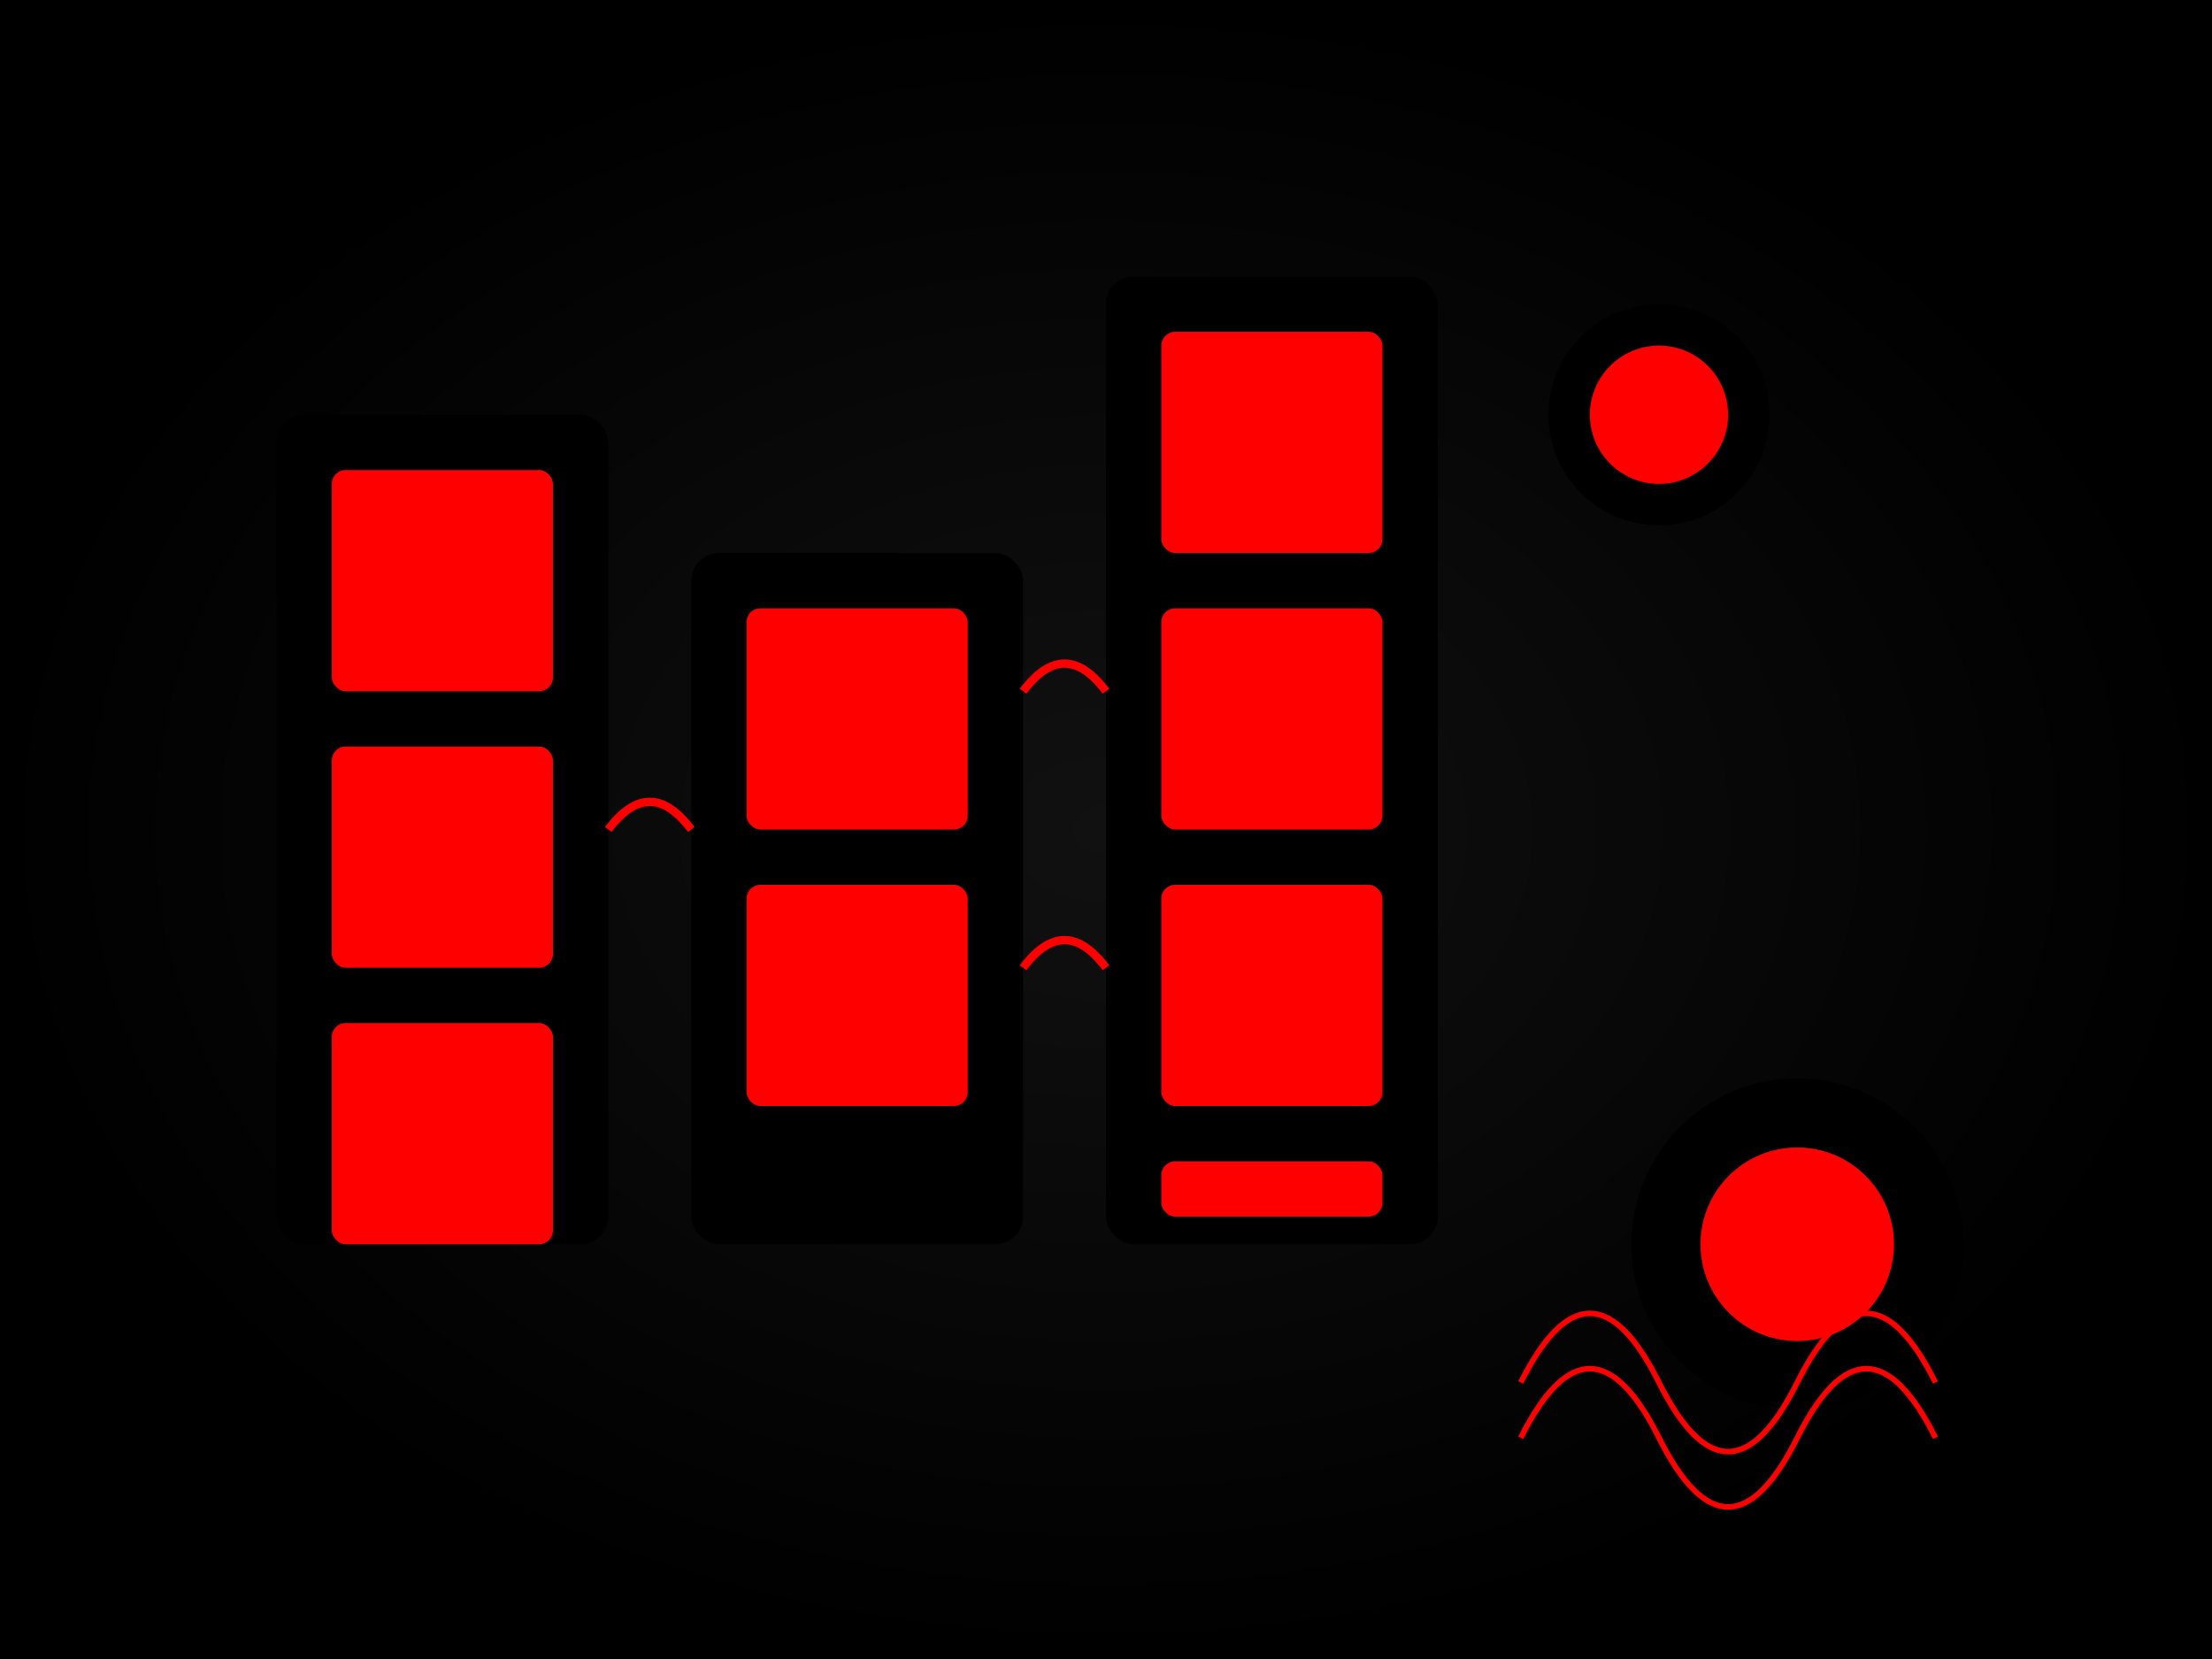 <svg width="800" height="600" viewBox="0 0 800 600" xmlns="http://www.w3.org/2000/svg">

  <defs>
    <filter id="noise" x="0" y="0" width="100%" height="100%">
      <feTurbulence type="fractalNoise" baseFrequency="0.8" numOctaves="3" result="noise"/>
      <feColorMatrix type="matrix" values="0 0 0 0 0 
                                         0 0 0 0 0 
                                         0 0 0 0 0 
                                         0 0 0 0.1 0"/>
      <feComposite in="SourceGraphic" in2="noise" operator="over"/>
    </filter>

    <filter id="shadow1" x="-20%" y="-20%" width="140%" height="140%">
      <feDropShadow dx="5" dy="5" stdDeviation="3" flood-color="#000" flood-opacity="0.7"/>
      <feDropShadow dx="-5" dy="-5" stdDeviation="3" flood-color="#f00" flood-opacity="0.5"/>
    </filter>
    
    <filter id="shadow2" x="-20%" y="-20%" width="140%" height="140%">
      <feDropShadow dx="10" dy="10" stdDeviation="5" flood-color="#000" flood-opacity="0.5"/>
      <feDropShadow dx="-10" dy="-10" stdDeviation="5" flood-color="#f00" flood-opacity="0.3"/>
      <feDropShadow dx="0" dy="0" stdDeviation="10" flood-color="#f00" flood-opacity="0.2"/>
    </filter>
    
    <filter id="glow">
      <feGaussianBlur stdDeviation="5" result="blur"/>
      <feComposite in="SourceGraphic" in2="blur" operator="over"/>
    </filter>
    
    <radialGradient id="bgGradient" cx="50%" cy="50%" r="50%" fx="50%" fy="50%">
      <stop offset="0%" stop-color="#111"/>
      <stop offset="100%" stop-color="#000"/>
    </radialGradient>
  </defs>
  
  <rect width="100%" height="100%" fill="url(#bgGradient)" filter="url(#noise)"/>
  
  <rect x="100" y="150" width="120" height="300" rx="10" fill="#000" filter="url(#shadow1)"/>
  <rect x="250" y="200" width="120" height="250" rx="10" fill="#000" filter="url(#shadow1)"/>
  <rect x="400" y="100" width="120" height="350" rx="10" fill="#000" filter="url(#shadow1)"/>
  
  <rect x="120" y="170" width="80" height="80" rx="5" fill="#f00" filter="url(#shadow2)"/>
  <rect x="120" y="270" width="80" height="80" rx="5" fill="#f00" filter="url(#shadow2)"/>
  <rect x="120" y="370" width="80" height="80" rx="5" fill="#f00" filter="url(#shadow2)"/>
  
  <rect x="270" y="220" width="80" height="80" rx="5" fill="#f00" filter="url(#shadow2)"/>
  <rect x="270" y="320" width="80" height="80" rx="5" fill="#f00" filter="url(#shadow2)"/>
  
  <rect x="420" y="120" width="80" height="80" rx="5" fill="#f00" filter="url(#shadow2)"/>
  <rect x="420" y="220" width="80" height="80" rx="5" fill="#f00" filter="url(#shadow2)"/>
  <rect x="420" y="320" width="80" height="80" rx="5" fill="#f00" filter="url(#shadow2)"/>
  <rect x="420" y="420" width="80" height="20" rx="5" fill="#f00" filter="url(#shadow2)"/>
  

  <path d="M220 300 Q 235 280 250 300" stroke="#f00" stroke-width="3" fill="none" filter="url(#glow)"/>
  <path d="M370 250 Q 385 230 400 250" stroke="#f00" stroke-width="3" fill="none" filter="url(#glow)"/>
  <path d="M370 350 Q 385 330 400 350" stroke="#f00" stroke-width="3" fill="none" filter="url(#glow)"/>
  

  <circle cx="600" cy="150" r="40" fill="#000" filter="url(#shadow1)"/>
  <circle cx="600" cy="150" r="25" fill="#f00" filter="url(#shadow2)"/>
  
  <circle cx="650" cy="450" r="60" fill="#000" filter="url(#shadow1)"/>
  <circle cx="650" cy="450" r="35" fill="#f00" filter="url(#shadow2)"/>
  

  <path d="M550 500 Q 575 450 600 500 T 650 500 T 700 500" stroke="#f00" stroke-width="2" fill="none" filter="url(#glow)"/>
  <path d="M550 520 Q 575 470 600 520 T 650 520 T 700 520" stroke="#f00" stroke-width="2" fill="none" filter="url(#glow)"/>
</svg>